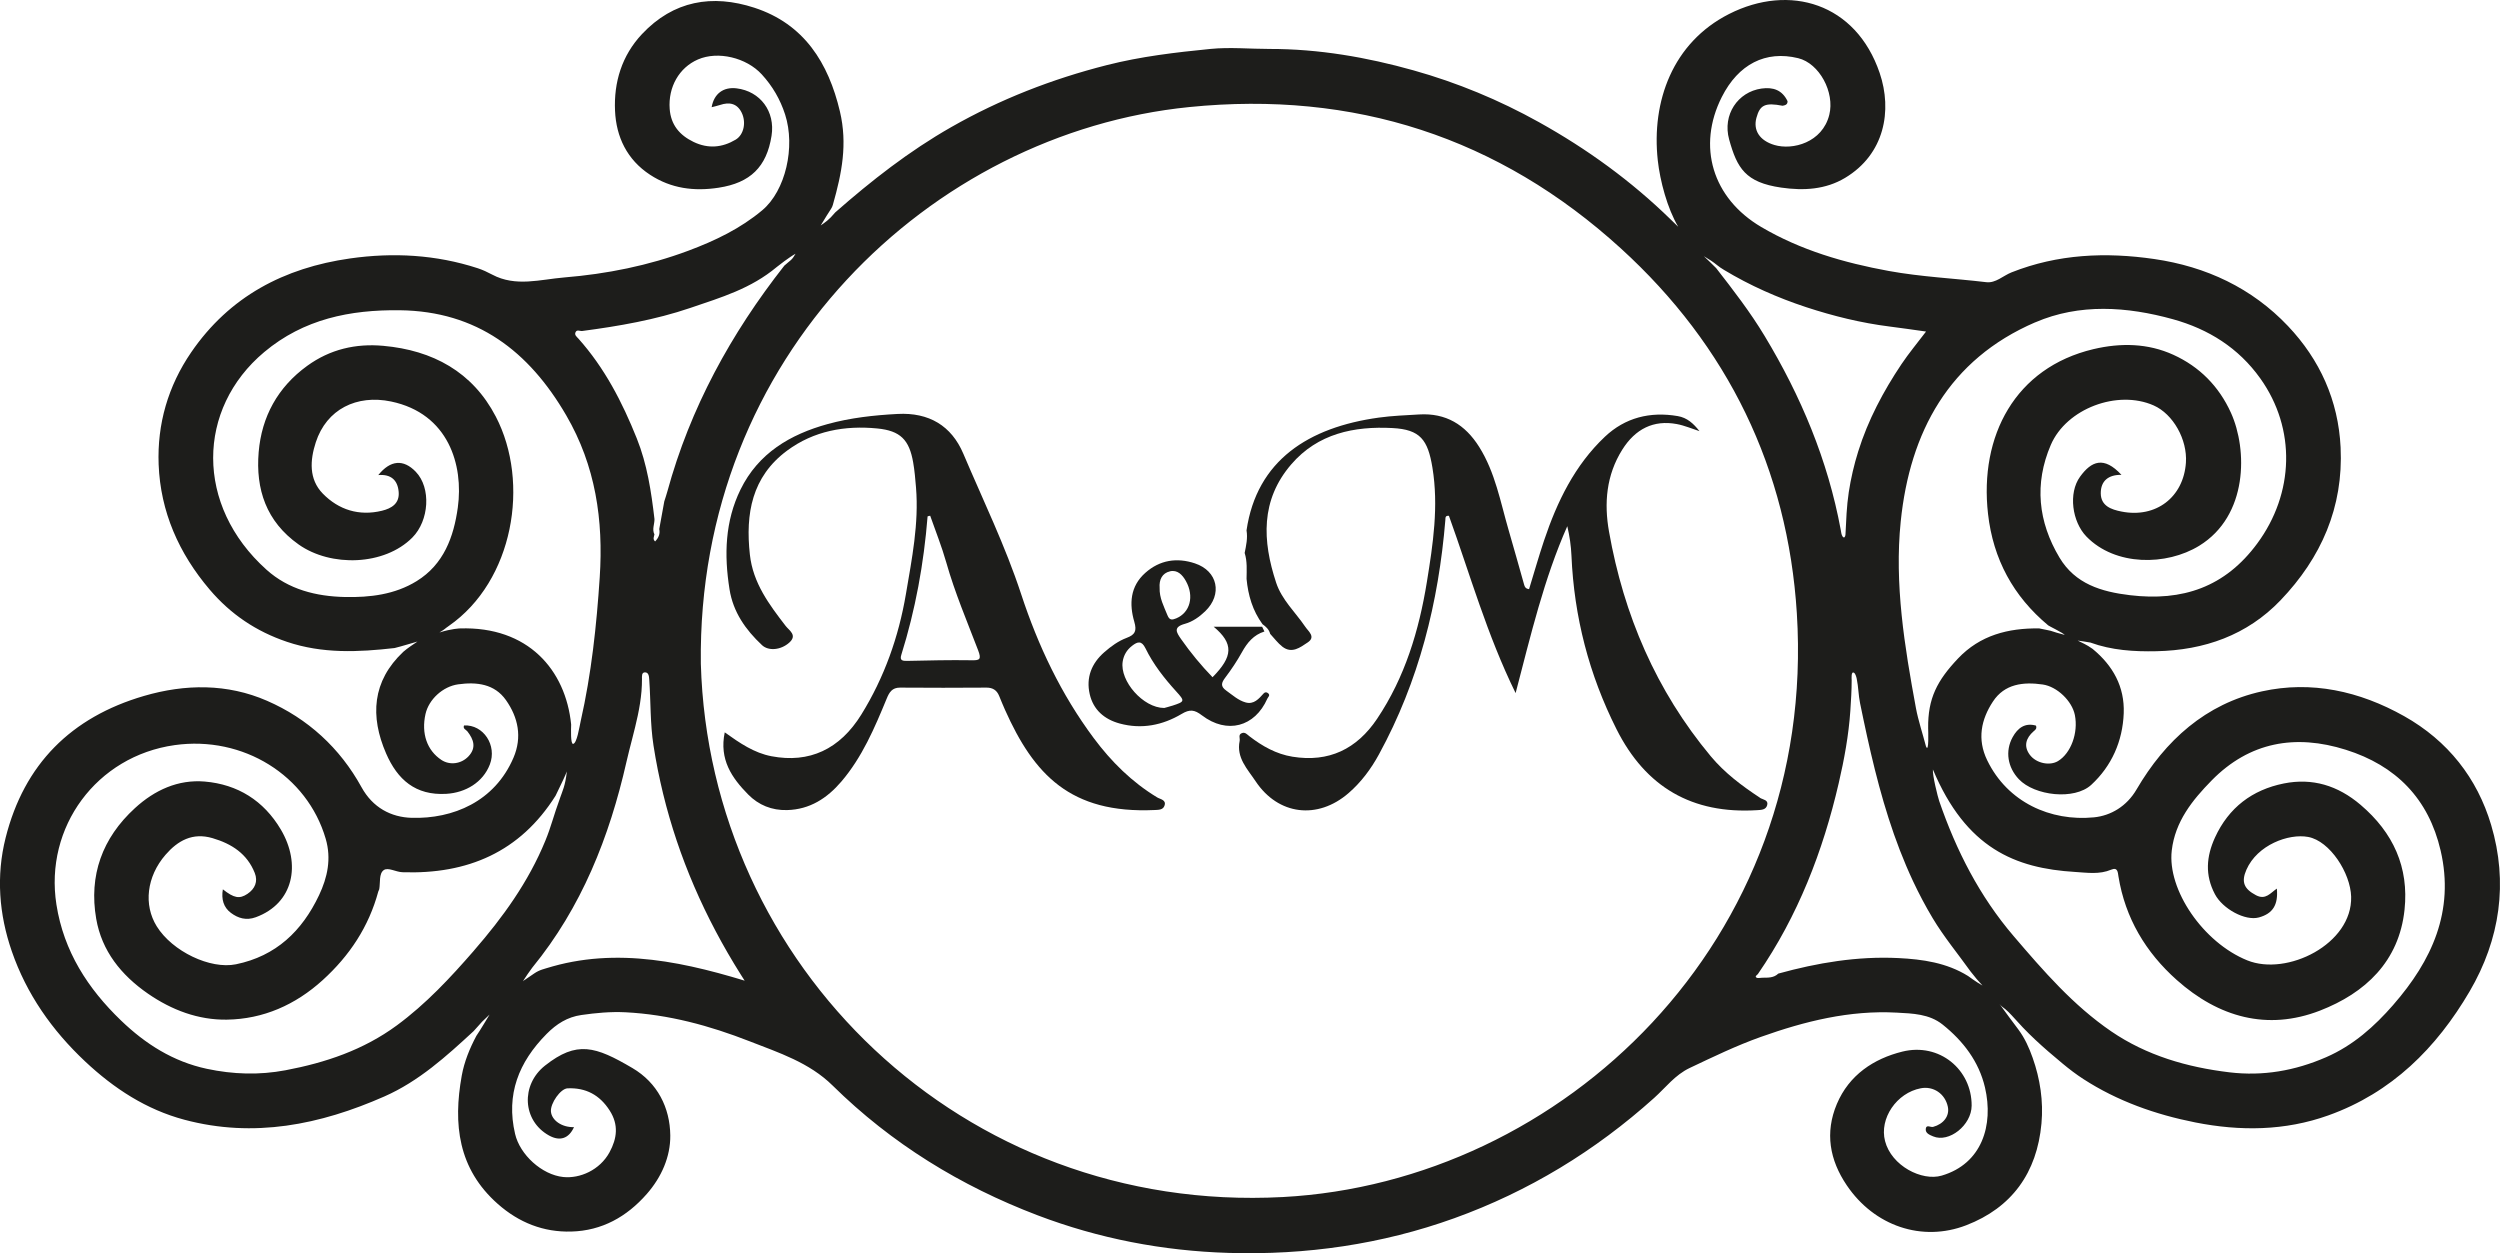 <?xml version="1.0" encoding="UTF-8"?>
<svg id="Capa_2" data-name="Capa 2" xmlns="http://www.w3.org/2000/svg" viewBox="0 0 983.57 493.05">
  <defs>
    <style>
      .cls-1 {
        fill: #1d1d1b;
        stroke-width: 0px;
      }
    </style>
  </defs>
  <path class="cls-1" d="m945.83,281.74c-17.54-9.86-36.47-14.03-55.92-9.74-22.08,4.87-38.04,19.27-49.34,38.61-3.86,6.61-10.11,10.31-16.79,10.96-17.02,1.65-33.95-5.9-41.97-22.47-4.01-8.29-2.38-16.03,2.27-23.1,4.56-6.95,11.93-7.8,19.58-6.7,5.67.82,11.54,6.49,12.65,12.01,1.4,7.01-1.55,15.06-6.65,18.13-3.21,1.93-8.56.92-11.1-2.51-2.5-3.38-1.5-6.57,1.51-9.21.64-.56,1.37-.97.95-2.24-4.36-1.26-7.23.99-9.18,4.52-3.05,5.53-1.97,11.92,2.43,16.56,6.19,6.53,21.86,8.34,28.5,2.21,8.01-7.39,12.34-17.16,12.76-28.15.4-10.44-4.25-18.76-12.24-25.32-2.53-1.81-3.94-2.26-5.87-3.28,2.02.24,2.41.39,5,.78,8.39,3.05,17.15,3.6,25.94,3.41,18.83-.39,35.68-6.28,48.84-20.02,16.01-16.71,24.8-36.62,23.66-60.18-.9-18.47-8.16-34.5-20.71-47.74-14.2-14.98-32.21-23.39-52.59-26.36-19.1-2.78-37.91-1.98-56.18,5.25-3.3,1.31-6.22,4.3-9.91,3.86-12.77-1.52-25.63-2.09-38.36-4.41-17.69-3.24-34.68-8.17-50.18-17.3-19.29-11.36-25.29-31.79-15.53-51.14,6.53-12.94,17.25-18.4,30.03-15.29,8.37,2.04,14.48,13.42,12.26,22.31-2.73,10.9-14.4,13.98-21.56,11.86-5.83-1.72-8.43-5.77-7.11-10.67,1.38-5.13,3.44-6.09,10.31-4.77,1.02-.2,2-.45,1.94-1.81-2.1-4.37-5.64-5.61-10.26-4.96-9.33,1.33-15.39,10.32-12.72,20.02,3.14,11.36,6.46,16.9,20.43,18.94,8.93,1.3,17.52.77,25.16-3.8,15.62-9.34,18.65-26.53,13.64-41.28-9.35-27.51-35.47-35.27-59.26-23.21-22.2,11.26-30.59,34.4-28.04,57.6.88,8.01,3.72,18.82,8.04,26.12-1.13-1.07-2.85-2.77-3-2.92-15.5-15.12-32.82-27.68-51.76-38.23-15.71-8.75-32.22-15.58-49.39-20.4-18.41-5.17-37.31-8.44-56.6-8.42-7.79,0-15.65-.77-23.36,0-13.65,1.35-27.29,2.95-40.66,6.35-21.5,5.46-41.94,13.4-61.24,24.4-16.54,9.42-31.39,21.03-45.62,33.54-2.64,3.15-4.01,3.91-5.74,5.15.91-1.36,1.34-2.29,2.32-3.8l1.78-2.79c.3-.48.54-.99.69-1.54l.05-.19c3.49-12.31,5.74-23.72,2.72-36.51-4.51-19.11-14.07-34.46-33.7-40.84-16.52-5.37-31.79-2.8-44.18,10.39-7.95,8.47-11.11,18.98-10.6,30.17.46,10.25,4.69,19.22,13.78,25.17,8.31,5.44,17.36,6.58,27,5.09,12.43-1.91,18.87-8.15,20.8-20.45,1.49-9.52-4.39-17.49-13.76-18.64-5.17-.63-8.89,2.09-9.81,7.42,1.17-.31,2.26-.53,3.31-.88,3.6-1.22,6.65-.66,8.46,2.94,1.91,3.79.95,8.76-2.33,10.71-5.27,3.14-10.81,3.66-16.56.89-5.55-2.68-8.94-6.76-9.39-13-.63-8.63,3.75-16.24,11.11-19.44,7.88-3.42,19.06-.74,25.12,5.87,4.22,4.61,7.25,9.8,9.18,15.77,4.13,12.8.17,30-8.97,37.67-8.61,7.23-18.64,12.02-29.04,15.91-15.75,5.89-32.16,9.17-48.87,10.54-9.43.78-19.1,3.82-28.34-1.11-1.86-.99-3.77-1.89-5.77-2.54-16.41-5.33-33.19-6.24-50.15-3.83-25.93,3.69-47.45,14.93-62.54,36.96-9.1,13.29-13.39,28.22-12.79,44.08.71,18.6,7.95,34.97,20.06,49.22,8.27,9.73,18.3,16.48,30.44,20.58,13.97,4.72,28.08,4.07,42.33,2.44,2.84-.7,7.12-2.04,8.99-2.55-1.72,1.16-3.81,2.52-5.53,4-12.33,11.56-13.12,25.49-6.8,40.02,4.45,10.24,11.53,16.61,23.7,15.89,7.59-.45,14.38-4.52,17.1-11.51,2.94-7.56-2.52-15.8-10.14-15.4-.54,1.35.77,1.62,1.34,2.36,2.46,3.17,3.6,6.41.4,9.81-2.83,3-7.35,3.59-10.65,1.4-5.66-3.76-7.96-10.41-6.25-18.06,1.29-5.75,6.82-10.84,12.83-11.68,7.29-1.01,14.32-.21,18.84,6.22,4.8,6.83,6.42,14.54,2.95,22.64-7.42,17.34-23.88,24.12-40.05,23.66-8.09-.23-15.31-3.98-19.75-12.06-8.49-15.43-21.13-27.01-37.19-34-15.61-6.8-32.12-6.65-48.41-1.89-28.59,8.36-47.11,26.79-54.41,55.79-3.78,15.02-2.6,30.1,2.41,44.61,5.82,16.87,15.83,31.14,28.89,43.41,11.33,10.64,24.04,18.92,39.05,22.92,27.31,7.29,53.38,1.97,78.64-9.15,13.58-5.98,24.38-15.79,35.1-25.68,1.43-1.58,2.85-3.17,4.28-4.75l-.89.99,2.92-2.79s-3.85,6.47-5.19,8.37c-2.64,4.96-4.77,10.18-5.76,15.68-3.42,19.04-1.48,36.62,14.18,50.45,8.34,7.37,18,11.18,28.96,10.87,11.99-.33,21.75-5.77,29.65-14.77,5.83-6.64,9.35-14.72,9.26-23.04-.12-10.91-5.01-20.7-14.91-26.52-14.6-8.58-21.84-10.85-34.36-.97-9.59,7.56-8.97,21.67,1.56,27.51,4.29,2.38,7.8,1.2,9.83-3.3-4.69.17-8.82-2.64-9.08-6.18-.23-3.2,3.77-8.96,6.54-9.08,7.19-.31,12.66,2.6,16.58,8.74,3.58,5.6,2.91,10.94-.07,16.43-3.81,6.99-11.64,10.4-18.21,9.72-8.41-.88-17.03-8.76-18.94-16.96-3.63-15.53,1.42-28.22,12.38-39.31,3.95-4,8.24-6.68,13.66-7.46,5.75-.83,11.53-1.37,17.39-1.08,16.98.86,33.13,5.27,48.83,11.41,11.54,4.51,23.48,8.36,32.65,17.4,23.17,22.84,50.43,39.56,80.62,51.05,24.05,9.15,49.22,14.03,75.19,14.81,30.52.92,60.2-3.36,88.78-13.64,29.24-10.53,55.46-26.49,78.65-47.34,4.51-4.05,8.19-9.03,13.98-11.78,9.22-4.37,18.39-8.81,28.01-12.23,17.28-6.15,34.9-10.55,53.44-9.54,6.27.34,12.8.5,18.03,4.68,8.12,6.49,14.3,14.55,16.69,24.77,3.46,14.82-1.18,30.02-17.03,34.67-7.79,2.29-19.76-3.84-22.29-13.59-2.31-8.9,4.57-18.97,14.06-20.77,4.99-.95,9.56,2.17,10.64,7.24.77,3.64-1.66,6.82-5.78,7.95-.99.27-2.7-1.08-2.9.77-.18,1.73,1.45,2.35,2.88,2.96,6.26,2.65,15.12-4.39,15.17-12.07.08-14.2-12.68-24.88-27.24-21.28-11.26,2.79-20.97,9.18-25.79,20.61-4.76,11.3-2.85,22.03,3.9,32,10.84,16.04,29.62,22.41,46.98,15.72,17.95-6.91,27.86-20.64,29.62-40.05.8-8.76-.53-17.55-3.46-25.82-1.41-3.99-3.07-7.69-5.59-11.1s-5.05-6.7-7.47-10.11c.61.86,1.52,1.43,2.33,2.08.86.69,1.61,1.5,2.37,2.29,1.53,1.6,2.96,3.28,4.49,4.88,3.19,3.35,6.6,6.49,10.09,9.52,1.85,1.61,3.73,3.18,5.62,4.75,2.59,2.15,5.28,4.2,8.11,6.03,13.39,8.67,28.37,13.97,44.04,17.07,17.67,3.5,35.25,3.35,52.36-2.78,24.9-8.92,42.48-26.45,55.55-48.76,12.03-20.53,15.22-42.87,8.47-65.52-5.48-18.4-17.01-33.11-34.25-42.8Zm-145.08-154.93c17.38-7.48,36.04-6.24,54.17-1.21,13.97,3.88,25.77,11.27,34.33,23.26,14.19,19.88,13.34,45.26-1.17,64.94-12.71,17.24-29.42,22.82-50.03,20.37-11.38-1.35-21.6-4.46-27.78-14.78-8.43-14.1-9.99-29.08-3.43-44.35,6.16-14.32,26.26-21.83,40.48-15.53,7.65,3.39,13.3,13.42,12.68,22.51-.93,13.59-11.79,21.93-25.34,19.24-3.95-.78-8.13-2.16-8.16-7.19-.02-4.86,3-7.34,8.14-7.25-6.92-7.48-11.83-5.43-16.29.73-4.69,6.48-3.12,17.72,2.5,23.53,11.37,11.72,31.5,11.54,44.38,3.64,19.27-11.83,19.04-37.86,12.48-52.33-4.73-10.43-12.37-18.12-22.64-22.8-10.05-4.58-20.74-4.76-31.46-2.23-30.77,7.29-44.93,34.1-41.47,64.79,2.01,17.8,9.92,32.43,23.69,43.9.33.28,5.45,2.73,6.52,3.75-2.14-.64-1.38-.33-3.15-.87l-2.49-.78c-1.33-.32-1.44-.27-4.45-.92h0c-12.16-.14-23.21,2.64-31.93,11.85-8.15,8.61-11.9,15.67-11.74,27.44.01.8.38,10.15-.86,7.12-1.18-4.57-3.09-10.39-3.94-15.02-4.49-24.29-8.51-48.82-5.99-73.48,3.6-35.15,18.96-63.72,52.93-78.34Zm-125.28-22.56c.89.73,1.81,1.34,2.82,1.95,10.16,6.13,21.1,10.96,32.31,14.65,10.63,3.49,21.63,6.21,32.85,7.62,4.57.57,9.12,1.25,14.31,1.97-3.42,4.52-6.78,8.53-9.67,12.84-7.12,10.62-13.18,22.04-17,34.28-1.65,5.27-2.91,10.67-3.74,16.13s-1.01,11.05-1.29,16.62c-.04.77-.49,1.68-1.15.74-.48-.69-.57-1.84-.72-2.65-5.07-27.35-15.65-52.54-29.96-76.26-5.65-9.37-12.33-18.03-19.05-26.66-1.11-1.15-3.68-3.6-4.83-4.69,2.08,1.21,3.76,2.34,5.14,3.47Zm-449.05,26.5c.53-1.26,1.75-.41,2.64-.53,14.41-1.9,28.78-4.39,42.5-9.06,12.24-4.17,23.85-7.58,34.05-16.12.62-.52,5.03-3.95,7.39-5.21-1.52,2.66-1.92,2.42-4.42,4.68-21,26.73-37.06,56.01-46.05,88.94-.35,1.28-.78,2.53-1.18,3.8h0c-.66,3.63-1.32,7.26-1.98,10.89.4,1.93-.28,3.48-1.63,4.88-1.04-.92-.41-1.86-.27-2.77-1.01-2.01.06-4.01.02-6.02-1.27-10.83-2.87-21.56-6.98-31.8-5.7-14.22-12.64-27.67-22.93-39.19-.67-.75-1.63-1.4-1.17-2.5Zm-45.45,116.49s-3.3.08-8.08,1.6c2.86-1.77,1.5-1.06,3.69-2.58,25.47-17.68,32.01-56.36,18.48-82.37-9.15-17.59-24.81-26.08-44.26-27.83-10.87-.98-20.95,1.36-29.94,7.88-11.6,8.41-17.92,20.01-19.09,33.94-1.22,14.59,2.95,27.29,15.72,36.33,12.67,8.97,33.76,8.38,44.76-2.74,6.59-6.66,7.45-19.51,1.32-25.87-4.83-5.01-9.95-4.64-14.74,1.31,4.98-.42,7.63,1.97,8.02,6.62.39,4.61-2.85,6.5-6.57,7.41-8.98,2.19-17.02-.34-23.27-6.73-5.56-5.69-5.05-13.17-2.77-20.19,4.25-13.04,16.11-18.87,29.61-16.06,22.69,4.73,28.56,25.11,26.27,41.68-1.6,11.61-5.53,22.41-16.2,28.99-8.59,5.3-18.39,6.46-28.23,6.25-11.34-.25-22.16-2.95-30.83-10.73-28.2-25.29-27.49-63.35-.9-85.64,15.53-13.01,33.77-16.69,53.34-16.45,30.35.38,50.78,16.08,65.48,41.36,11.56,19.88,14.65,41.2,13.17,63.72-1.26,19.04-3.27,37.93-7.49,56.57-.5,2.21-1.48,8.82-2.99,8.95-1.03.09-.81-5.71-.76-7.63-2.17-21.54-17-38.66-43.75-37.79Zm5.5,126.76c-9.26,10.65-18.88,20.99-30.36,29.43-13.11,9.64-28.02,14.66-43.78,17.64-10.36,1.96-20.64,1.63-30.96-.57-13.26-2.83-24.18-9.8-33.72-18.97-13.08-12.57-22.57-27.25-25.45-45.63-4.78-30.53,15.82-58.43,46.52-62.75,26.93-3.79,52.14,11.9,59.42,36.85,2.29,7.85.71,15.19-2.63,22.23-6.66,14.05-16.91,23.92-32.68,27.15-10.09,2.07-25.04-5.05-31.18-14.96-5.2-8.39-3.99-19.52,3.48-28.13,4.81-5.55,10.63-8.85,18.48-6.54,7.57,2.22,13.63,6.16,16.62,13.7,1.32,3.33.11,6.23-2.88,8.23-3.11,2.08-5.29,1.68-9.67-1.79-.67,3.89.28,7.11,3.16,9.26,2.82,2.11,6.03,3.11,9.82,1.71,14.85-5.47,17.91-20.84,9.82-34.51-6.73-11.37-17-17.76-29.91-18.86-10.48-.89-19.72,3.34-27.49,10.46-12.87,11.78-18.17,26.49-15.23,43.53,2.18,12.65,9.83,22.17,20.36,29.45,9.36,6.47,19.81,10.39,31.01,10.23,14.34-.2,27.02-5.83,37.72-15.54,10.56-9.58,18.16-21.02,21.89-34.88.09-.32.32-.6.38-.92.46-2.6-.18-6.13,1.78-7.5,1.71-1.19,4.73.75,7.35.84,25.6.86,46.25-7.91,60.24-30.11,0,0,0,0,0,0h0c2.66-5.45,3.76-7.8,4.43-9.54-.58,5.66-1.83,7.92-2.59,10.21-2.71,7.42-3.57,11.47-5.88,17.07-6.65,16.21-16.72,30.14-28.08,43.2Zm25.25,8.08c-.53.26-1.03.56-1.52.89-1.17.81-2.35,1.61-3.53,2.4-.31.22-.69.42-.95.68q1.87-2.9,3.67-5.33c19.42-23.74,30.34-51.34,37.06-80.91,1.4-6.14,3.19-12.19,4.48-18.35.66-3.14,1.18-6.32,1.45-9.52.13-1.6.2-3.21.19-4.81,0-.96-.21-2.61,1.18-2.61,1.52,0,1.6,1.71,1.68,2.85.62,8.71.33,17.32,1.68,25.98.99,6.36,2.25,12.69,3.78,18.95,3.04,12.45,7.14,24.63,12.21,36.4,5.16,11.99,11.32,23.55,18.26,34.6.53.85,1.07,1.69,1.61,2.53-.03-.04-.24-.07-.29-.09-.11-.03-.23-.07-.34-.1-.22-.07-.44-.13-.65-.2-.44-.13-.87-.26-1.31-.39-.87-.26-1.74-.51-2.61-.77-1.73-.5-3.47-.99-5.22-1.46s-3.47-.91-5.21-1.34-3.46-.83-5.2-1.21-3.46-.73-5.2-1.06-3.46-.62-5.2-.89-3.46-.5-5.19-.7-3.46-.37-5.2-.5-3.46-.22-5.2-.27-3.47-.06-5.2-.03-3.47.11-5.21.23-3.48.29-5.21.51-3.49.49-5.22.81-3.5.7-5.23,1.13c-1.75.44-3.48.93-5.2,1.45-1.06.32-2.14.63-3.14,1.12Zm292.96,88.87c-126.36,6.73-225.61-91.4-228.95-209.85-1.54-120.83,90.42-208.74,192.16-218.98,64.76-6.52,121.83,11.88,169.83,55.64,42.09,38.36,65.64,86.72,69.21,143.53,8.1,128.97-92.34,223.8-202.25,229.66Zm269.62-86.96c-8.41-5.24-17.91-6.59-27.48-7.06-16.05-.78-31.75,1.84-47.19,6.11-1.78,1.73-4.04,1.6-6.26,1.62-.81,0-1.84.31-2.37-.07-.71-.52.33-.97.63-1.41,15.73-22.86,25.56-48.23,31.78-75.09,2.17-9.35,3.93-18.94,4.57-28.51.26-3.99.52-7.98.52-11.97-.02-.58-.28-3.63.91-2.93.6.35.96,1.77,1.09,2.41.66,3.18.66,6.43,1.31,9.6.45,2.18.9,4.36,1.36,6.54.92,4.35,1.87,8.7,2.88,13.03,2.02,8.63,4.28,17.22,6.98,25.66,2.7,8.44,5.86,16.74,9.62,24.77,2.33,4.95,4.88,9.79,7.69,14.49,4.4,7.35,9.92,14.02,14.93,21.01,1.85,2.34,2.86,3.59,4.7,5.55-2.47-1.38-5.67-3.75-5.67-3.75Zm167.3,11.33c-7.4,8.48-15.76,15.97-26.45,20.62-12.26,5.34-24.85,7.52-38.05,5.94-16.64-2-32.56-6.6-46.49-16.12-14.93-10.2-26.68-23.78-38.36-37.44-13.47-15.75-22.61-33.72-29.3-53.13-.56-1.64-2.71-10.18-2.49-12.46,13.05,31.01,32.34,38.89,55.94,40.32,4.76.29,9.54,1.07,14.19-.89,2.62-1.1,2.61,1.04,2.87,2.64,2.66,16.4,10.73,29.89,22.97,40.78,16.38,14.58,35.54,20.08,56.3,12.03,17.8-6.9,31.15-19.33,33.29-39.74,1.75-16.63-4.42-30.29-17.31-41.24-8.96-7.61-18.95-10.65-30.21-8.39-12.38,2.49-21.66,9.48-27.05,21.24-3.43,7.5-4,14.8-.04,22.31,3.04,5.78,11.93,10.64,17.32,9.15,5.44-1.5,7.64-4.93,7.05-11.34-2.53,1.7-4.42,4.61-8.21,2.6-4.7-2.48-5.89-5.19-3.76-10.04,4.27-9.72,16.56-14.31,24.27-12.89,8.61,1.59,16.68,14.23,16.93,23.52.51,18.63-25.23,31.38-40.87,25.04-17.34-7.02-31.5-27.73-29.71-43.2,1.32-11.42,8.1-19.83,15.69-27.57,14.92-15.2,32.99-18.33,52.81-12.08,19.7,6.21,32.54,19.2,37.29,39.67,5.53,23.84-3.48,43.32-18.63,60.67Z"/>
  <path class="cls-1" d="m692.43,313.86c-7.11-4.68-13.88-9.75-19.37-16.33-21.49-25.78-34.23-55.59-40.03-88.38-1.97-11.12-1.11-22.17,5.21-32.23,5.12-8.15,12.3-11.8,21.47-10.08,3.04.57,5.95,1.84,8.92,2.79-2.34-2.96-4.82-5.3-8.58-5.93-10.87-1.85-20.66.6-28.62,8.11-11.88,11.22-18.82,25.54-23.94,40.81-2.13,6.36-3.96,12.83-5.91,19.17-1.37-.18-1.69-.88-1.93-1.72-2.03-7.18-4.03-14.37-6.12-21.53-3.24-11.11-5.25-22.63-11.57-32.7-5.53-8.81-13.13-13.41-23.64-12.78-5.3.32-10.63.51-15.88,1.24-27.54,3.8-47.98,16.77-52.02,44.37.52,3.05-.16,6-.75,8.95l.03-.03c1.04,3.32.77,6.73.73,10.13h0c.61,6.47,2.38,12.53,6.27,17.85h0c1.38.98,2.58,2.1,3.02,3.81h0c1.59,1.7,2.99,3.63,4.8,5.04,3.73,2.9,7.04.28,9.93-1.64,3.32-2.2.35-4.31-.92-6.19-3.9-5.75-9.24-10.6-11.47-17.38-5.41-16.42-6.17-32.44,5.96-46.52,10.46-12.14,24.75-15.07,39.8-14.28,10.94.57,13.94,4.59,15.74,15.57,2.49,15.19.23,30.08-2.18,44.96-3.11,19.16-8.63,37.52-19.59,53.86-7.97,11.88-18.96,17.25-33.31,14.91-6.37-1.04-11.85-4.14-16.9-8.03-.91-.7-1.71-1.77-3.03-1.23-1.5.61-.61,2.01-.83,3.05-1.38,6.63,3.11,11.11,6.25,15.84,8.92,13.42,24.45,15.23,36.61,4.68,4.98-4.32,8.82-9.51,11.94-15.22,15.72-28.76,23.45-59.79,26.13-92.25.06-.74-.14-1.77,1.4-1.61,8.28,22.97,14.93,46.68,26.24,69.75,6-22.96,11.14-44.9,20.33-65.67.92,3.92,1.47,7.75,1.64,11.6,1.03,24.03,6.9,46.75,17.73,68.28,11.48,22.83,29.76,33.41,55.24,31.85,1.79-.11,3.54-.12,4.04-2.01.54-2.08-1.74-2.12-2.85-2.85Z"/>
  <path class="cls-1" d="m455.3,313.74c-9.98-6.03-18.07-14.06-24.98-23.33-12.83-17.21-21.89-36.31-28.57-56.65-6.22-18.96-14.97-36.92-22.75-55.25-4.69-11.05-13.54-16.29-25.83-15.65-9.32.49-18.57,1.51-27.52,3.97-14.73,4.06-27.3,11.44-34.32,25.79-6.12,12.51-6.46,25.75-4.32,39.23,1.43,8.98,6.33,15.92,12.77,21.96,2.59,2.43,7.43,1.94,10.69-.94,3.36-2.97.03-4.79-1.36-6.59-6.52-8.46-12.86-16.89-14.09-28.07-1.77-16.1.76-30.64,14.67-40.94,10.5-7.77,22.71-9.94,35.45-8.7,9.11.89,12.58,4.48,14.12,13.34.57,3.26.85,6.58,1.12,9.88,1.17,14.21-1.62,28.06-3.97,41.93-2.86,16.86-8.49,32.77-17.52,47.37-8.47,13.7-20.46,19.28-35.37,16.44-6.81-1.3-12.44-5.14-18.39-9.4-2.22,10.68,2.78,17.92,9.21,24.44,4.12,4.18,9.31,6.29,15.29,6.14,8.98-.22,15.78-4.67,21.38-11.22,8.21-9.62,13.08-21.1,17.83-32.62,1.01-2.46,2.11-4.36,5.27-4.34,11.33.1,22.65.07,33.98,0,2.51-.01,4.09,1.03,5.01,3.29.75,1.85,1.51,3.69,2.32,5.51,11.29,25.23,25.59,40.89,58.85,39.36,1.61-.07,3.23-.06,3.83-1.61.93-2.39-1.62-2.62-2.81-3.34Zm-73.34-53.98c-8.32-.13-16.65.07-24.97.25-1.84.04-3.11-.09-2.4-2.34,5.57-17.77,8.87-35.97,10.35-54.51,0-.05.29-.08,1.02-.26,2.12,6.07,4.56,12.13,6.33,18.38,3.35,11.82,8.15,23.1,12.52,34.53,1.45,3.79.57,4.01-2.85,3.96Z"/>
  <path class="cls-1" d="m477.46,246.54c8.04,6.72,7.62,11.77-.42,19.9-4.51-4.67-8.62-9.64-12.34-14.96-1.92-2.74-3.22-4.77,1.5-6.06,2.98-.82,5.66-2.71,7.97-4.94,6.84-6.62,4.97-15.84-4.07-18.84-7.07-2.35-13.8-1.34-19.51,3.74-5.99,5.32-6.36,12.25-4.33,19.23,1.06,3.66.31,5.1-3.04,6.36-3.25,1.22-6.11,3.31-8.74,5.61-5.04,4.4-7.25,9.98-5.76,16.5,1.41,6.18,5.77,9.93,11.8,11.57,8.64,2.35,16.87.69,24.37-3.77,3.22-1.92,5.05-1.68,7.97.55,9.87,7.52,20.83,4.57,25.75-6.57.29-.65,1.26-1.3.3-2.12-.58-.5-1.25-.49-1.76.08-1.91,2.12-3.84,4.44-7.1,3.53-2.9-.81-5.14-2.9-7.57-4.62-2.43-1.73-1.96-3.11-.4-5.18,2.39-3.16,4.61-6.49,6.53-9.95,2.08-3.76,4.61-6.83,8.85-8.15-.3-.63-.6-1.25-.9-1.88h-19.1Zm-17.15-21.77c2.91-.68,4.89,1.37,6.26,3.84,3.34,5.99,1.65,12.39-3.81,14.67-1.63.68-2.65.78-3.44-1.19-1.41-3.51-3.24-6.87-3.09-10.85-.25-3.13.97-5.74,4.07-6.46Zm.82,52.89c-1.23.4-2.48.71-3.1.88-8.33-.03-17.51-10.64-16.34-18.23.38-2.5,1.61-4.62,3.7-6.23,2.2-1.71,3.76-2.09,5.26.97,3.06,6.27,7.35,11.75,12.03,16.9,3.55,3.91,3.54,4.06-1.54,5.72Z"/>
</svg>